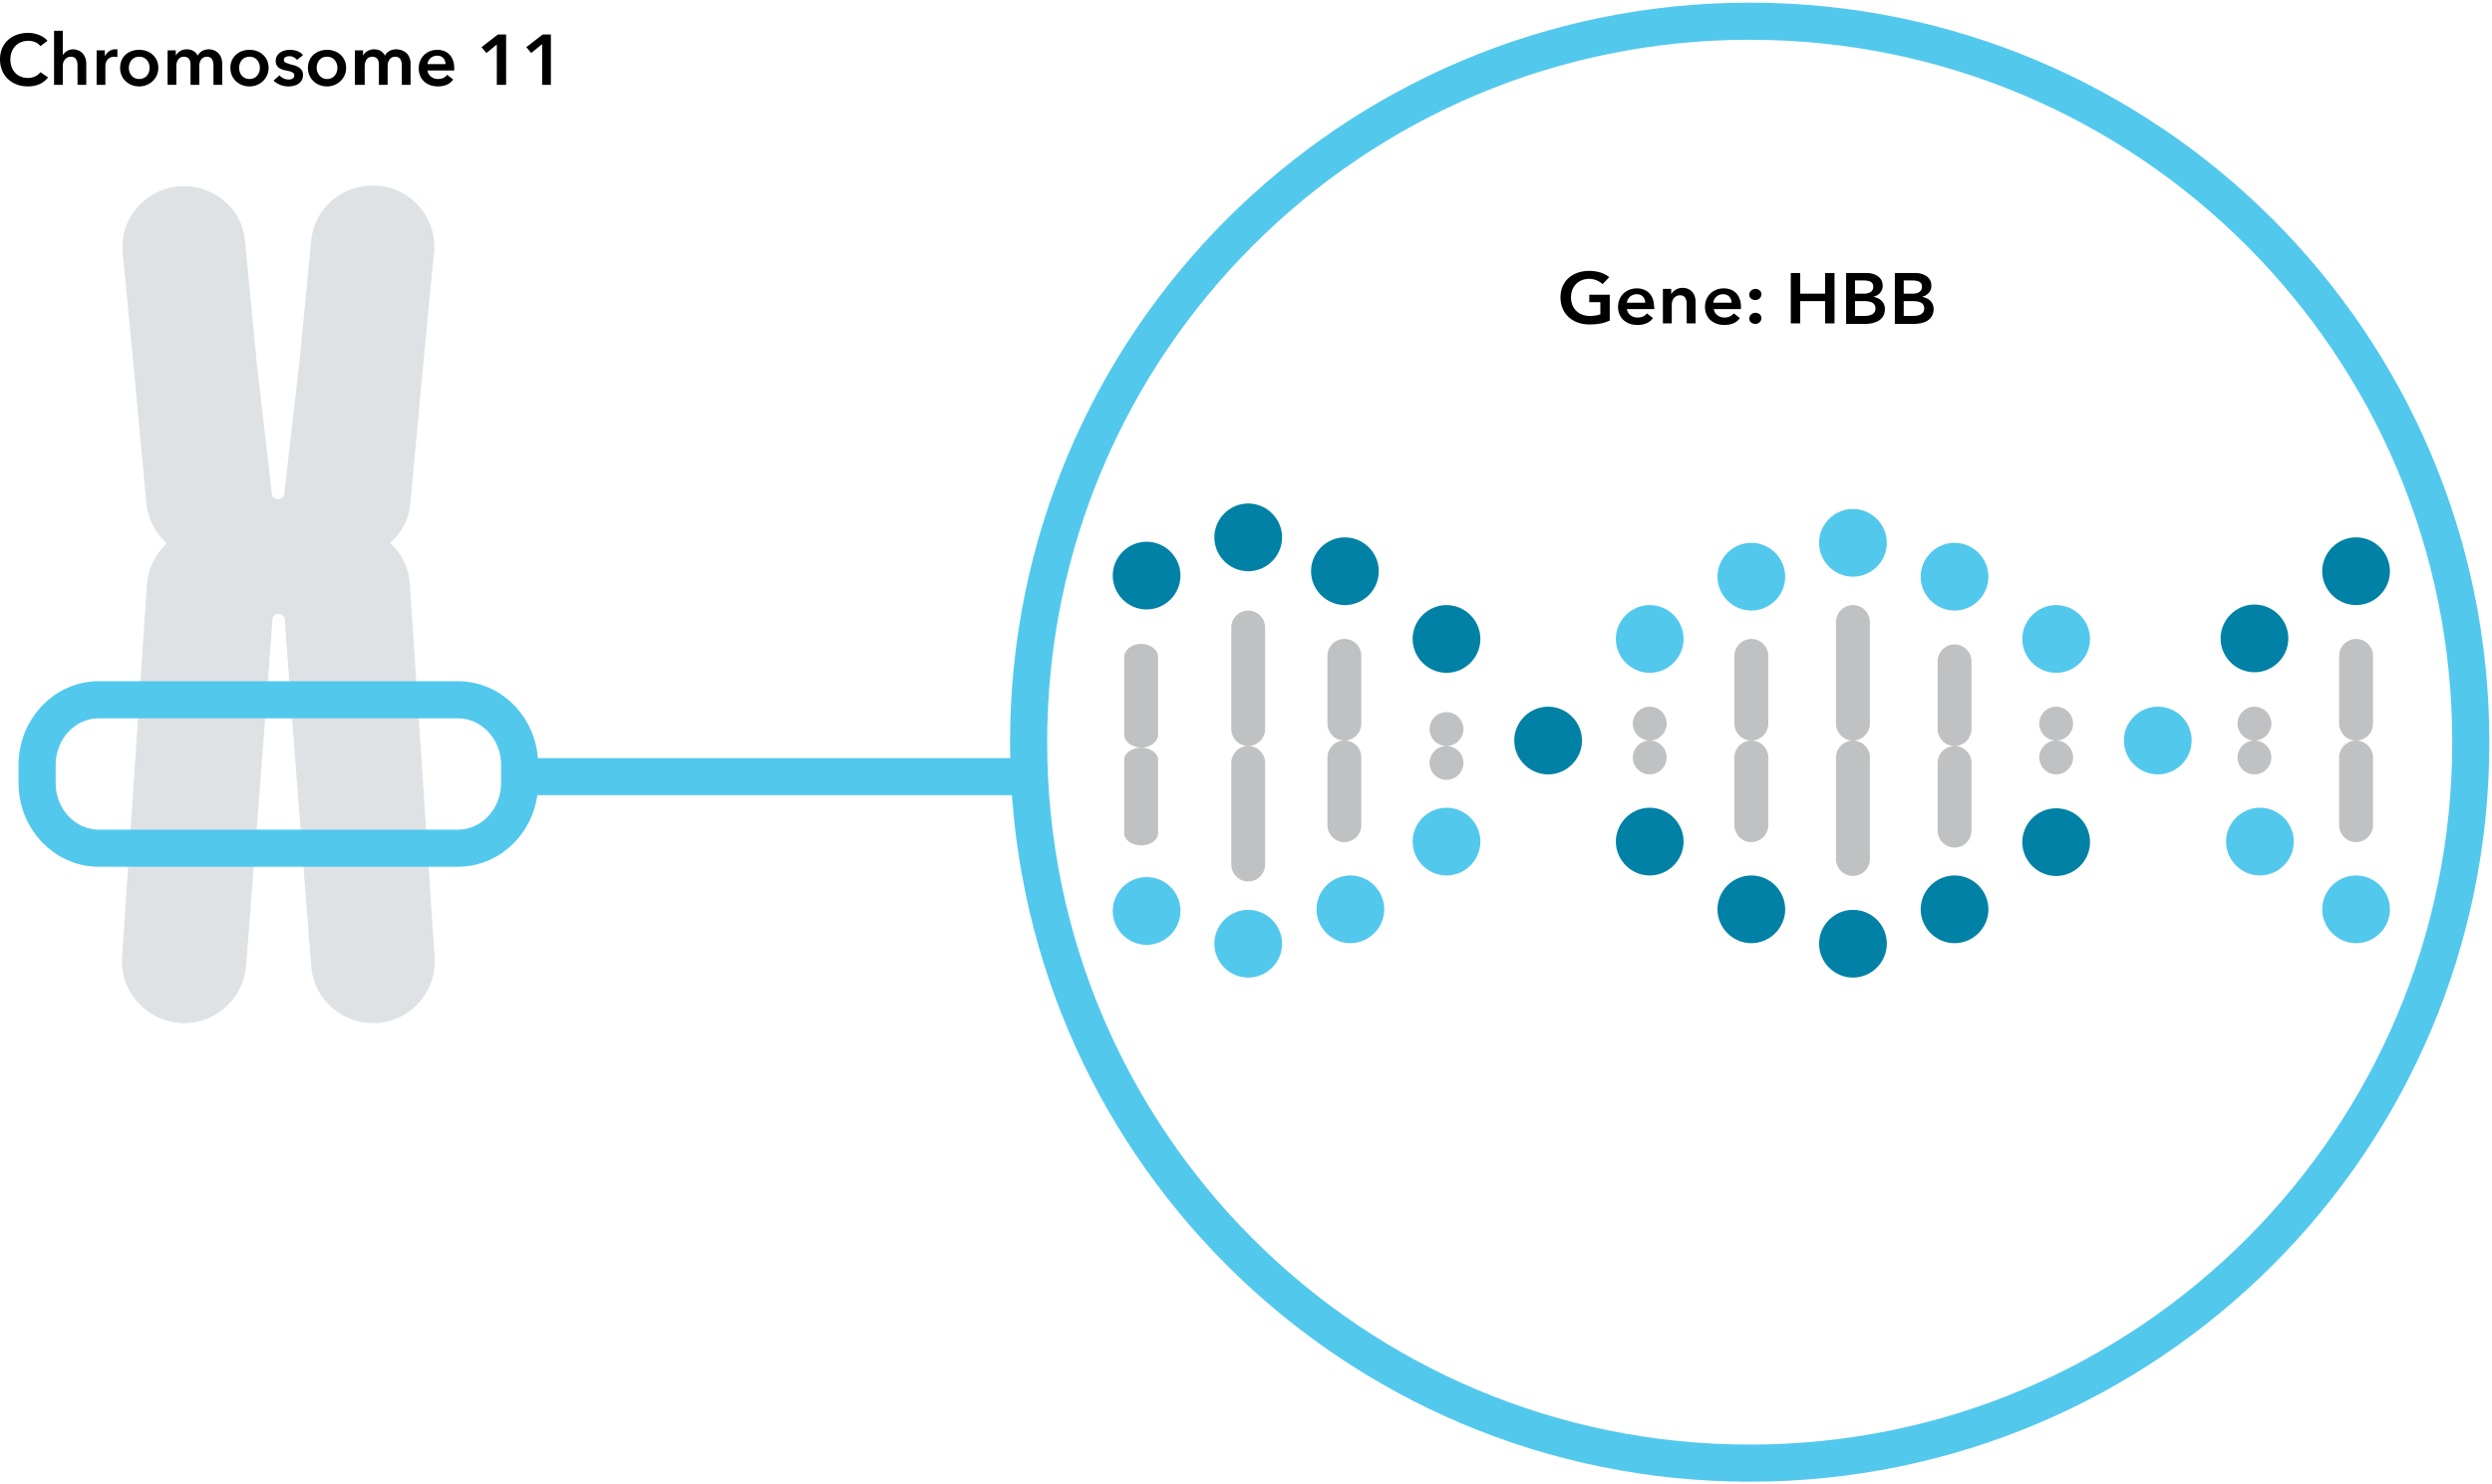 <svg height="280" width="470" xmlns="http://www.w3.org/2000/svg">
    <g fill="none" fill-rule="evenodd">
        <path d="M81.975 180.598l-4.678-70.451c-.208-3.095-1.56-5.777-3.743-7.736a10.924 10.924 0 0 0 3.847-7.633l2.495-26.716 1.56-16.298.415-4.126c.624-6.395-4.158-12.068-10.5-12.584-6.447-.619-12.165 4.126-12.685 10.418l-.624 6.292-1.56 16.298s-1.767 15.06-2.91 25.272c-.208.515-.624.825-1.144.825s-.936-.31-1.144-.722a5997.308 5997.308 0 0 0-2.91-25.272l-1.56-16.297-.624-6.292c-.416-6.293-6.134-10.934-12.58-10.419-6.447.62-11.125 6.293-10.501 12.585l.416 4.126 1.56 16.297 2.494 26.716c.312 3.094 1.768 5.673 3.847 7.633-2.08 1.96-3.535 4.641-3.743 7.736l-4.678 70.348c-.416 6.395 4.47 11.862 10.916 12.378 6.447.412 11.957-4.436 12.477-10.831 0 0 3.327-42.394 4.99-65.5.104-.516.624-.825 1.144-.825s1.04.413 1.144.928c1.663 23.003 4.99 65.397 4.99 65.397.416 6.395 6.03 11.243 12.476 10.83 6.343-.412 11.23-5.982 10.813-12.377z" fill="#dfe2e5" fill-rule="nonzero"/>
        <path d="M330 276c75.11 0 136-60.89 136-136S405.11 4 330 4 194 64.89 194 140s60.89 136 136 136z" stroke="#53c8ed" stroke-width="7"/>
        <path d="M229.03 101.364c0-3.503 2.885-6.388 6.388-6.388s6.388 2.885 6.388 6.388-2.885 6.388-6.388 6.388-6.388-2.885-6.388-6.388" fill="#0081a5"/>
        <path d="M229.03 178.018c0-3.503 2.885-6.388 6.388-6.388s6.388 2.885 6.388 6.388-2.885 6.388-6.388 6.388-6.388-2.885-6.388-6.388" fill="#53c8ed"/>
        <path d="M235.418 115.17a3.21 3.21 0 0 0-3.194 3.194v19.163a3.21 3.21 0 0 0 3.194 3.194 3.21 3.21 0 0 0 3.194-3.194v-19.163a3.21 3.21 0 0 0-3.194-3.194m0 25.551a3.21 3.21 0 0 0-3.194 3.194v19.164a3.21 3.21 0 0 0 3.194 3.194 3.21 3.21 0 0 0 3.194-3.194v-19.164a3.21 3.21 0 0 0-3.194-3.194" fill="#c0c1c2"/>
        <path d="M260.042 107.752c0 3.503-2.884 6.387-6.387 6.387s-6.388-2.884-6.388-6.387c0-3.504 2.885-6.388 6.388-6.388s6.387 2.884 6.387 6.388" fill="#0081a5"/>
        <path d="M261.073 171.527c0 3.503-2.885 6.388-6.388 6.388s-6.388-2.885-6.388-6.388 2.885-6.388 6.388-6.388 6.388 2.885 6.388 6.388" fill="#53c8ed"/>
        <path d="M253.552 120.527a3.21 3.21 0 0 0-3.194 3.194v12.776a3.21 3.21 0 0 0 3.194 3.194 3.21 3.21 0 0 0 3.193-3.194v-12.776c0-1.751-1.339-3.194-3.193-3.194" fill="#c0c1c2"/>
        <path d="M253.552 139.69a3.21 3.21 0 0 0-3.194 3.195v12.776a3.21 3.21 0 0 0 3.194 3.194 3.21 3.21 0 0 0 3.193-3.194v-12.776c0-1.752-1.339-3.194-3.193-3.194" fill="#c0c1c2"/>
        <path d="M279.206 120.527c0 3.503-2.885 6.388-6.388 6.388s-6.388-2.885-6.388-6.388 2.885-6.388 6.388-6.388 6.388 2.885 6.388 6.388m19.164 19.164c0 3.503-2.885 6.388-6.388 6.388s-6.388-2.885-6.388-6.388 2.885-6.388 6.388-6.388 6.388 2.885 6.388 6.388" fill="#0081a5"/>
        <path d="M279.206 158.752c0 3.503-2.885 6.387-6.388 6.387s-6.388-2.884-6.388-6.387c0-3.504 2.885-6.388 6.388-6.388s6.388 2.884 6.388 6.388" fill="#53c8ed"/>
        <path d="M272.818 134.333a3.21 3.21 0 0 0-3.194 3.194 3.21 3.21 0 0 0 3.194 3.194 3.21 3.21 0 0 0 3.194-3.194 3.21 3.21 0 0 0-3.194-3.194m0 6.388a3.21 3.21 0 0 0-3.194 3.194 3.21 3.21 0 0 0 3.194 3.194 3.21 3.21 0 0 0 3.194-3.194 3.21 3.21 0 0 0-3.194-3.194" fill="#c0c1c2"/>
        <path d="M336.697 108.782c0 3.503-2.885 6.388-6.388 6.388s-6.388-2.885-6.388-6.388 2.885-6.388 6.388-6.388 6.388 2.885 6.388 6.388" fill="#53c8ed"/>
        <path d="M336.697 171.527c0 3.503-2.885 6.388-6.388 6.388s-6.388-2.885-6.388-6.388 2.885-6.388 6.388-6.388 6.388 2.885 6.388 6.388" fill="#0081a5"/>
        <path d="M330.31 120.527a3.21 3.21 0 0 0-3.195 3.194v12.776a3.21 3.21 0 0 0 3.194 3.194 3.21 3.21 0 0 0 3.194-3.194v-12.776a3.21 3.21 0 0 0-3.194-3.194" fill="#c0c1c2"/>
        <path d="M330.31 139.69a3.21 3.21 0 0 0-3.195 3.195v12.776a3.21 3.21 0 0 0 3.194 3.194 3.21 3.21 0 0 0 3.194-3.194v-12.776a3.21 3.21 0 0 0-3.194-3.194" fill="#c0c1c2"/>
        <path d="M317.533 120.527c0 3.503-2.885 6.388-6.388 6.388s-6.387-2.885-6.387-6.388 2.884-6.388 6.387-6.388 6.388 2.885 6.388 6.388" fill="#53c8ed"/>
        <path d="M317.533 158.752c0 3.503-2.885 6.387-6.388 6.387s-6.387-2.884-6.387-6.387c0-3.504 2.884-6.388 6.387-6.388s6.388 2.884 6.388 6.388" fill="#0081a5"/>
        <path d="M311.145 133.303a3.21 3.21 0 0 0-3.193 3.194 3.21 3.21 0 0 0 3.193 3.194 3.21 3.21 0 0 0 3.194-3.194 3.21 3.21 0 0 0-3.194-3.194m0 6.388a3.21 3.21 0 0 0-3.193 3.194 3.21 3.21 0 0 0 3.193 3.194 3.21 3.21 0 0 0 3.194-3.194 3.21 3.21 0 0 0-3.194-3.194" fill="#c0c1c2"/>
        <path d="M355.86 102.394c0 3.503-2.884 6.388-6.387 6.388s-6.388-2.885-6.388-6.388 2.885-6.388 6.388-6.388 6.388 2.885 6.388 6.388" fill="#53c8ed"/>
        <path d="M355.86 178.018c0 3.503-2.884 6.388-6.387 6.388s-6.388-2.885-6.388-6.388 2.885-6.388 6.388-6.388 6.388 2.782 6.388 6.388" fill="#0081a5"/>
        <path d="M349.473 114.14a3.21 3.21 0 0 0-3.194 3.193v19.164a3.21 3.21 0 0 0 3.194 3.194 3.21 3.21 0 0 0 3.194-3.194v-19.164a3.21 3.21 0 0 0-3.194-3.194" fill="#c0c1c2"/>
        <path d="M349.473 139.69a3.21 3.21 0 0 0-3.194 3.195v19.163a3.21 3.21 0 0 0 3.194 3.194 3.21 3.21 0 0 0 3.194-3.194v-19.163a3.21 3.21 0 0 0-3.194-3.194" fill="#c0c1c2"/>
        <path d="M375.024 108.782c0 3.503-2.885 6.388-6.388 6.388s-6.388-2.885-6.388-6.388 2.885-6.388 6.388-6.388 6.388 2.885 6.388 6.388" fill="#53c8ed"/>
        <path d="M375.024 171.527c0 3.503-2.885 6.388-6.388 6.388s-6.388-2.885-6.388-6.388 2.885-6.388 6.388-6.388 6.388 2.885 6.388 6.388" fill="#0081a5"/>
        <path d="M368.636 121.558a3.21 3.21 0 0 0-3.194 3.194v12.775a3.21 3.21 0 0 0 3.194 3.194 3.21 3.21 0 0 0 3.194-3.194v-12.775a3.21 3.21 0 0 0-3.194-3.194m0 19.163a3.21 3.21 0 0 0-3.194 3.194v12.776a3.21 3.21 0 0 0 3.194 3.194 3.21 3.21 0 0 0 3.194-3.194v-12.776a3.21 3.21 0 0 0-3.194-3.194" fill="#c0c1c2"/>
        <path d="M394.188 120.527c0 3.503-2.885 6.388-6.388 6.388s-6.388-2.885-6.388-6.388 2.885-6.388 6.388-6.388 6.388 2.885 6.388 6.388m19.164 19.164c0 3.503-2.885 6.388-6.388 6.388s-6.388-2.885-6.388-6.388 2.885-6.388 6.388-6.388c3.606 0 6.388 2.885 6.388 6.388" fill="#53c8ed"/>
        <path d="M394.188 158.855c0 3.503-2.885 6.387-6.388 6.387s-6.388-2.884-6.388-6.387 2.885-6.388 6.388-6.388 6.388 2.781 6.388 6.388" fill="#0081a5"/>
        <path d="M387.8 133.303a3.21 3.21 0 0 0-3.194 3.194 3.21 3.21 0 0 0 3.194 3.194 3.21 3.21 0 0 0 3.194-3.194 3.21 3.21 0 0 0-3.194-3.194m0 6.388a3.21 3.21 0 0 0-3.194 3.194 3.21 3.21 0 0 0 3.194 3.194 3.21 3.21 0 0 0 3.194-3.194 3.21 3.21 0 0 0-3.194-3.194" fill="#c0c1c2"/>
        <path d="M450.752 107.752c0 3.503-2.885 6.387-6.388 6.387s-6.388-2.884-6.388-6.387c0-3.504 2.885-6.388 6.388-6.388s6.388 2.884 6.388 6.388" fill="#0081a5"/>
        <path d="M450.752 171.527c0 3.503-2.885 6.388-6.388 6.388s-6.388-2.885-6.388-6.388 2.885-6.388 6.388-6.388 6.388 2.885 6.388 6.388" fill="#53c8ed"/>
        <path d="M444.364 120.527a3.21 3.21 0 0 0-3.194 3.194v12.776a3.21 3.21 0 0 0 3.194 3.194 3.21 3.21 0 0 0 3.194-3.194v-12.776a3.21 3.21 0 0 0-3.194-3.194" fill="#c0c1c2"/>
        <path d="M444.364 139.69a3.21 3.21 0 0 0-3.194 3.195v12.776a3.21 3.21 0 0 0 3.194 3.194 3.21 3.21 0 0 0 3.194-3.194v-12.776a3.21 3.21 0 0 0-3.194-3.194" fill="#c0c1c2"/>
        <path d="M431.588 120.424c0 3.503-2.885 6.388-6.388 6.388s-6.388-2.885-6.388-6.388 2.885-6.388 6.388-6.388 6.388 2.885 6.388 6.388" fill="#0081a5"/>
        <path d="M432.618 158.752c0 3.503-2.885 6.387-6.388 6.387s-6.388-2.884-6.388-6.387c0-3.504 2.885-6.388 6.388-6.388s6.388 2.884 6.388 6.388" fill="#53c8ed"/>
        <path d="M425.2 133.303a3.21 3.21 0 0 0-3.194 3.194 3.21 3.21 0 0 0 3.194 3.194 3.21 3.21 0 0 0 3.194-3.194 3.21 3.21 0 0 0-3.194-3.194m0 6.388a3.21 3.21 0 0 0-3.194 3.194 3.21 3.21 0 0 0 3.194 3.194 3.21 3.21 0 0 0 3.194-3.194 3.21 3.21 0 0 0-3.194-3.194" fill="#c0c1c2"/>
        <path d="M222.642 108.576c0 3.503-2.884 6.388-6.387 6.388s-6.388-2.885-6.388-6.388 2.885-6.388 6.388-6.388 6.387 2.885 6.387 6.388" fill="#0081a5"/>
        <path d="M222.642 171.836c0 3.503-2.884 6.388-6.387 6.388s-6.388-2.885-6.388-6.388 2.885-6.388 6.388-6.388 6.387 2.782 6.387 6.388" fill="#53c8ed"/>
        <path d="M215.224 121.455c-1.751 0-3.194 1.133-3.194 2.472v14.63c0 1.34 1.443 2.473 3.194 2.473 1.752 0 3.194-1.133 3.194-2.472v-14.63c0-1.34-1.442-2.473-3.194-2.473m0 19.575c-1.751 0-3.194 1.03-3.194 2.267v13.91c0 1.235 1.443 2.266 3.194 2.266 1.752 0 3.194-1.03 3.194-2.267v-13.909c0-1.236-1.442-2.267-3.194-2.267" fill="#c0c1c2"/>
        <path d="M86.344 160H18.656C12.215 160 7 154.508 7 147.723v-3.446C7 137.492 12.215 132 18.656 132h67.688C92.785 132 98 137.492 98 144.277v3.446C98 154.508 92.785 160 86.344 160zM194 146.5H99" stroke="#53c8ed" stroke-width="7"/>
        <path d="M7.62 8.7c-.515-.7-1.442-1-2.266-1-2.059 0-3.398 1.5-3.398 3.5 0 2.1 1.339 3.5 3.295 3.5 1.03 0 1.854-.4 2.369-1.1l1.441 1c-.823 1.1-2.162 1.7-3.81 1.7C2.162 16.3 0 14.2 0 11.2c0-3.1 2.265-5 5.354-5 1.236 0 2.78.5 3.604 1.5zm8.65 3.3v4h-1.648v-3.6c0-.8-.206-1.7-1.236-1.7s-1.544.9-1.544 1.7V16h-1.648V5.8h1.648v4.6c.308-.5 1.03-1.1 1.956-1.1 1.75.1 2.471 1.4 2.471 2.7zm1.853-2.5h1.647v1.1c.412-.7 1.03-1.3 1.957-1.3h.412v1.5c-.206-.1-.412-.1-.515-.1-1.545 0-1.75 1.3-1.75 1.7V16h-1.648V9.5zm8.134-.1c2.06 0 3.604 1.4 3.604 3.4s-1.647 3.5-3.604 3.5c-1.956 0-3.604-1.4-3.604-3.5s1.545-3.4 3.604-3.4zm0 5.5c1.339 0 1.957-1.1 1.957-2.1s-.618-2.1-1.957-2.1c-1.338 0-1.956 1.1-1.956 2.1s.618 2.1 1.956 2.1zM41.909 12v4H40.26v-3.6c0-.8-.206-1.7-1.235-1.7-1.03 0-1.442.9-1.442 1.8V16h-1.647v-3.9c0-.8-.412-1.4-1.236-1.4-1.03 0-1.442.9-1.442 1.8V16h-1.647V9.5h1.544v1c.31-.6 1.03-1.2 2.06-1.2s1.75.5 2.06 1.2c.411-.8 1.235-1.2 2.162-1.2 1.75.1 2.47 1.4 2.47 2.7zm5.148-2.6c2.06 0 3.604 1.4 3.604 3.4s-1.647 3.5-3.604 3.5c-1.956 0-3.604-1.4-3.604-3.5s1.648-3.4 3.604-3.4zm0 5.5c1.339 0 1.957-1.1 1.957-2.1s-.618-2.1-1.957-2.1c-1.338 0-1.956 1.1-1.956 2.1s.618 2.1 1.956 2.1zm8.959-3.6a1.82 1.82 0 0 0-1.442-.7c-.515 0-1.03.2-1.03.7s.515.6 1.442.9c1.03.2 2.163.7 2.163 1.9 0 1.6-1.34 2.2-2.78 2.2-1.03 0-2.06-.4-2.78-1.1l1.132-1c.412.5 1.03.8 1.75.8.515 0 1.03-.2 1.03-.8 0-.5-.515-.7-1.545-.9S52 12.7 52 11.5c0-1.4 1.339-2.1 2.677-2.1.927 0 1.957.3 2.472 1zm5.664-1.9c2.059 0 3.603 1.4 3.603 3.4s-1.647 3.5-3.604 3.5c-1.956 0-3.604-1.4-3.604-3.5s1.648-3.4 3.604-3.4zm0 5.5c1.338 0 1.956-1.1 1.956-2.1s-.618-2.1-1.957-2.1c-1.338 0-1.956 1.1-1.956 2.1s.72 2.1 1.956 2.1zM77.434 12v4h-1.648v-3.6c0-.8-.206-1.7-1.236-1.7s-1.441.9-1.441 1.8V16H71.46v-3.9c0-.8-.411-1.4-1.235-1.4-1.03 0-1.442.9-1.442 1.8V16H66.93V9.5h1.544v1c.31-.6 1.03-1.2 2.06-1.2s1.75.5 2.06 1.2c.41-.8 1.235-1.2 2.161-1.2 1.957.1 2.678 1.4 2.678 2.7zm8.237 1.3h-5.045c.103.9.926 1.6 1.956 1.6.824 0 1.442-.3 1.75-.8l1.133.9c-.617.9-1.647 1.3-2.883 1.3-2.06 0-3.604-1.3-3.604-3.4s1.545-3.5 3.501-3.5c1.854 0 3.192 1.2 3.192 3.5zm-1.647-1.2c0-.8-.515-1.6-1.545-1.6s-1.75.7-1.853 1.6zm9.679-3.7L91.747 10l-.927-1.1 3.089-2.4h1.544V16h-1.75zm8.444 0L100.19 10l-.927-1.1 3.09-2.4h1.544V16h-1.647V8.4zm201.354 52.1c-1.044.5-2.192.7-3.758.7-3.237 0-5.43-2.1-5.43-5.1 0-3.1 2.297-5 5.43-5 1.566 0 3.028.5 3.758 1.2l-1.252 1.3c-.523-.5-1.462-1-2.506-1-2.089 0-3.446 1.5-3.446 3.5s1.357 3.5 3.55 3.5c.73 0 1.357-.1 1.984-.3V57h-2.088v-1.4h3.863v4.9zm8.458-2.2h-5.116c.104.9.94 1.6 1.983 1.6.836 0 1.462-.3 1.775-.8l1.149.9c-.626.9-1.67 1.3-2.924 1.3-2.088 0-3.654-1.3-3.654-3.4s1.566-3.5 3.55-3.5c1.88 0 3.237 1.2 3.237 3.5.104.1.104.3 0 .4zm-1.67-1.2c0-.8-.523-1.6-1.567-1.6s-1.775.7-1.88 1.6h3.446zm3.341-2.6h1.566v1c.313-.6 1.148-1.2 2.088-1.2 1.775 0 2.506 1.3 2.506 2.6V61h-1.67v-3.6c0-.8-.21-1.7-1.254-1.7s-1.566.9-1.566 1.8V61h-1.67zm14.721 3.8h-5.116c.105.9.94 1.6 1.984 1.6.835 0 1.357-.3 1.775-.8l1.149.9c-.627.9-1.67 1.3-2.924 1.3-2.088 0-3.654-1.3-3.654-3.4s1.566-3.5 3.55-3.5c1.88 0 3.236 1.2 3.236 3.5zm-1.775-1.2c0-.8-.522-1.6-1.566-1.6s-1.775.7-1.88 1.6zm4.49-2.6c.627 0 1.149.4 1.149 1s-.522 1.1-1.149 1.1c-.626 0-1.148-.4-1.148-1s.522-1.1 1.148-1.1zm0 4.5c.627 0 1.149.4 1.149 1s-.522 1.1-1.149 1.1c-.626 0-1.148-.4-1.148-1s.522-1.1 1.148-1.1zm6.683-7.5h1.775v3.9h4.698v-3.9h1.775V61h-1.775v-4.2h-4.698V61h-1.775zm10.441 0h3.863c1.462 0 3.028.7 3.028 2.4 0 1.1-.731 1.8-1.775 2.1 1.253.2 2.193 1 2.193 2.3 0 2.1-1.88 2.8-3.76 2.8h-3.55v-9.6zm1.775 3.9h1.566c1.148 0 1.775-.5 1.775-1.3 0-.9-.627-1.2-1.984-1.2h-1.462v2.5zm0 4.2h1.566c.94 0 2.193-.2 2.193-1.4 0-1-.731-1.4-2.193-1.4h-1.67v2.8zm7.413-8.1h3.863c1.462 0 3.028.7 3.028 2.4 0 1.1-.73 1.8-1.775 2.1 1.253.2 2.193 1 2.193 2.3 0 2.1-1.88 2.8-3.76 2.8h-3.55v-9.6zm1.775 3.9h1.566c1.149 0 1.775-.5 1.775-1.3 0-.9-.626-1.2-1.984-1.2h-1.461v2.5zm0 4.2h1.566c.94 0 2.193-.2 2.193-1.4 0-1-.731-1.4-2.193-1.4h-1.67v2.8z" fill="#000" fill-rule="nonzero"/>
    </g>
</svg>
